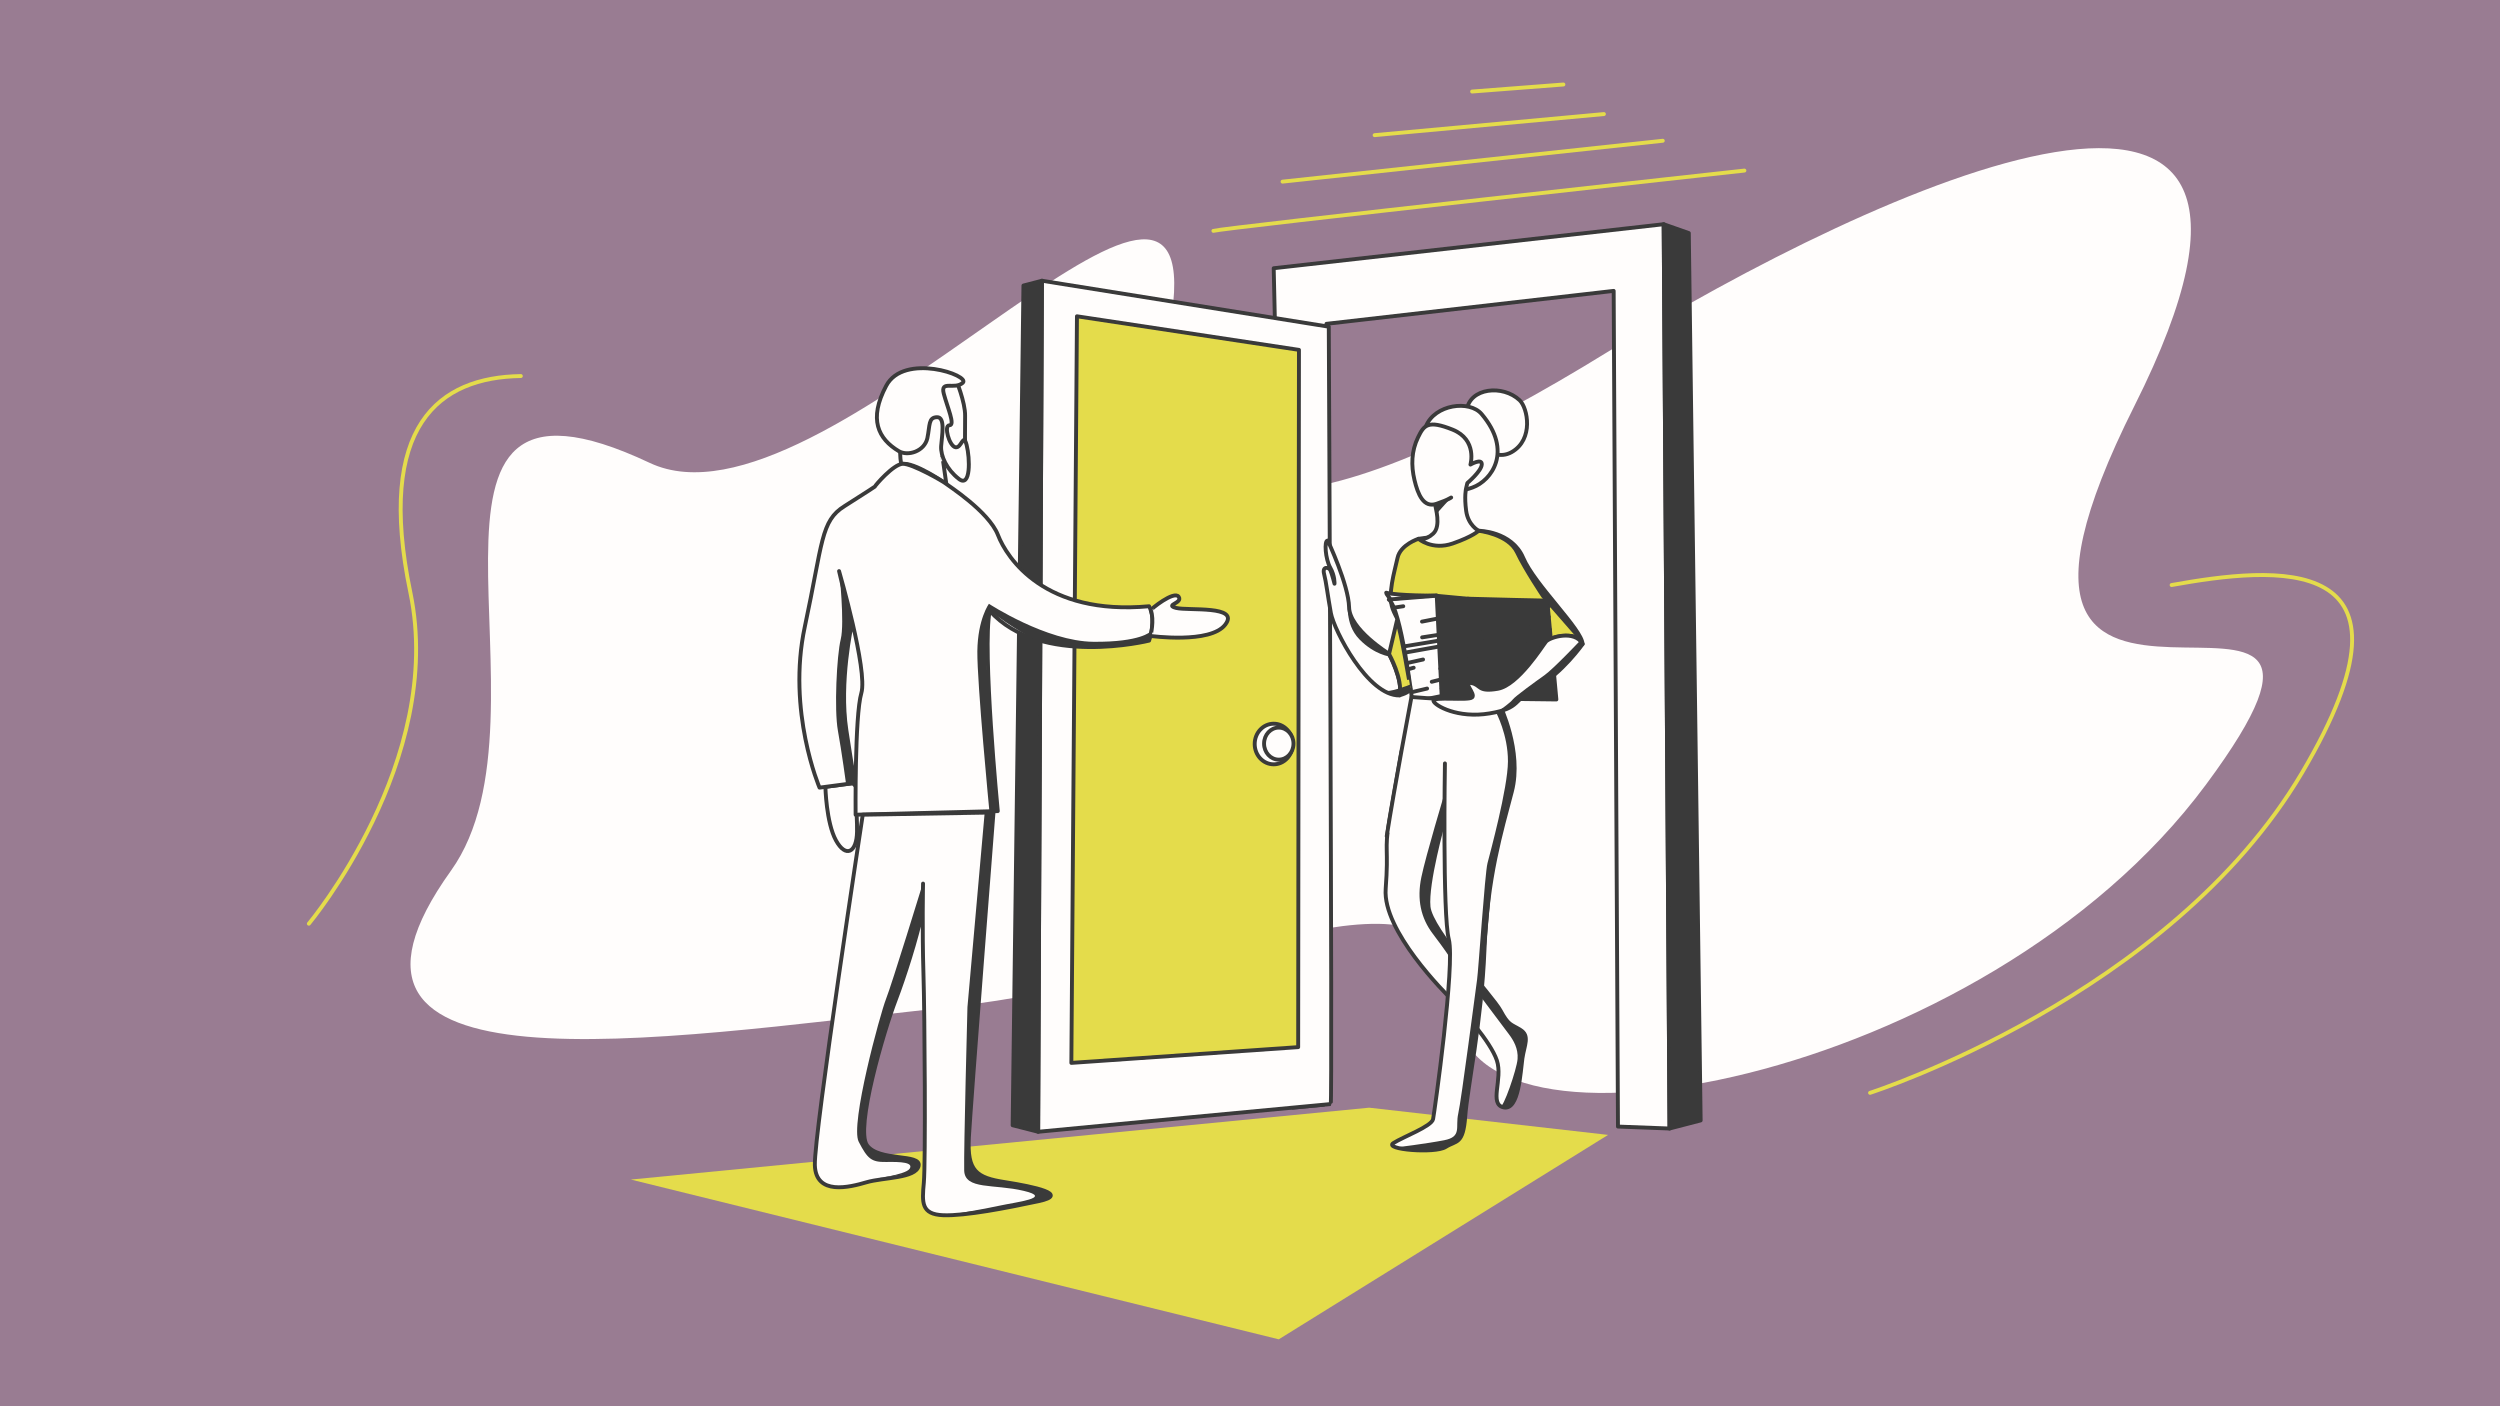 <?xml version="1.0" encoding="UTF-8"?>
<!-- Generator: Adobe Illustrator 24.0.0, SVG Export Plug-In . SVG Version: 6.00 Build 0)  -->
<svg xmlns="http://www.w3.org/2000/svg" xmlns:xlink="http://www.w3.org/1999/xlink" version="1.1" id="What_is_Comparative_Advertising" x="0px" y="0px" viewBox="0 0 1920 1080" style="enable-background:new 0 0 1920 1080;" xml:space="preserve">
<style type="text/css">
	.st0{fill:#997C92;}
	.st1{fill:#E4DC4B;}
	.st2{fill:#FFFDFC;}
	.st3{fill:#FFFDFC;stroke:#3A3A3A;stroke-width:3;stroke-linecap:round;stroke-linejoin:round;stroke-miterlimit:10;}
	.st4{fill:#E4DC4B;stroke:#3A3A3A;stroke-width:3;stroke-linecap:round;stroke-linejoin:round;stroke-miterlimit:10;}
	.st5{fill:#3A3A3A;stroke:#3A3A3A;stroke-width:3;stroke-linecap:round;stroke-linejoin:round;stroke-miterlimit:10;}
	.st6{fill:#3A3A3A;}
	.st7{fill:none;stroke:#E4DC4B;stroke-width:3;stroke-linecap:round;stroke-linejoin:round;stroke-miterlimit:10;}
</style>
<rect y="0" class="st0" width="1920" height="1080"></rect>
<polygon class="st1" points="1235,871.6 982.1,1028.6 484.5,905.9 1051.5,850.7 "></polygon>
<path class="st2" d="M499,355.5c133.1,62.7,428.7-310,401-114.3s126.9,157.1,334.5,29.2s573.8-295.3,404.8,41.2s225.4,61,54.8,291.1  S1119.2,906,1119.4,774s-171.8-24.5-394.9,0s-503.7,69.8-378.1-105.4C433.2,547.3,284.5,254.4,499,355.5z"></path>
<g>
	<polygon class="st3" points="1018.7,248.7 1239.3,223.4 1242.6,865.2 1282.2,866.7 1277.7,172.2 978.2,206 992.8,850.7    1016.6,848.4  "></polygon>
	<path class="st3" d="M1020.5,250.9c0,0,2.9,597,1.5,597c-1.5,0-224.7,21.3-224.7,21.3l2.9-653.6L1020.5,250.9z"></path>
	<polygon class="st4" points="827.1,242.9 997.6,268.7 997.3,514.6 997,804.2 822.8,816.3  "></polygon>
	<path class="st3" d="M1167.1,307.4c-12.9-12.2-38.3-9.7-40.7,7.7c-2.4,17.4,17.6,41.8,34.6,32.1   C1178.1,337.4,1173.3,313.3,1167.1,307.4z"></path>
	<path class="st3" d="M1137.9,318c-9.3-11-36-7.5-42.8,9.4c-6.8,17,17.4,38.4,18.6,42.1c1.3,3.7,2.7,10.3,17.2,4.9   C1145.5,369.1,1162.1,346.6,1137.9,318z"></path>
	<path class="st4" d="M1089.4,413.8c0,0-13.9,4.4-16.1,14.7c-2.2,10.3-7.9,28-3.7,39.2s21.6,35,16.1,59.2c18.7,1.6,58.6,0,58.6,0   s1.6-33.7,3.3-45.4c1.6-11.7,3.7-16.9,3.7-16.9s36.8,22.2,35.9,28.2c5.9-4.9,26.2-7.9,28.2,1.8c-0.2-11-36.8-45.4-45.6-66.2   c-8.8-20.7-34.3-20.8-34.3-20.8L1089.4,413.8z"></path>
	<path class="st3" d="M1089.1,335.8c-5.2,10.6-5.4,21.8-2.8,32.8s7,21.8,17,18.3s11.2-4.8,11.2-4.8s-8,4.4-9.3,4.4   c-1.2,0.1-2.9,0.7-2.9,1.8s4.7,15.7-1.6,21.5c-6.3,5.8-11.3,4-11.3,4s10.4,9.1,26.3,3.6c15.8-5.5,19.9-9.8,19.9-9.8   s-8.1-4.1-9.6-15.3c-1.5-11.1-0.1-17-0.1-17l1-4.3c0,0,10.9-9.2,11.1-14.3c0.3-5.1-8.7,0.1-8.7,0.1s5.5-19-13.6-26.8   C1096.5,322.3,1093.6,326.6,1089.1,335.8z"></path>
	<path class="st5" d="M1106.4,536.1c0-0.5-3.8-78.6-3.8-78.6l86.1,8.2l6.6,71.5L1106.4,536.1z"></path>
	<path class="st3" d="M1084.7,539.1c0,0-8.7-72.3-18.1-78.6c17.9-3,36.8-3.1,36.8-3.1l3.8,77.1L1084.7,539.1z"></path>
	<path class="st3" d="M1068.1,460.3c0,0-3.5-3.8-3.5-5.1c8.3,2.3,38.8,2.3,38.8,2.3L1068.1,460.3z"></path>
	<path class="st5" d="M1189.5,465.6v-4.3c0,0-48.6-1-62.2-1.5C1153.8,463.1,1189.5,465.6,1189.5,465.6z"></path>
	<line class="st3" x1="1070.4" y1="466.7" x2="1077.7" y2="465.6"></line>
	<path class="st3" d="M1104.4,487.6c-0.4,0-12.2,1.9-12.2,1.9"></path>
	<path class="st3" d="M1079,496.3c1.2-0.1,25.4-4.2,25.4-4.2"></path>
	<line class="st3" x1="1104.8" y1="496.6" x2="1078.6" y2="501.3"></line>
	<line class="st3" x1="1080.3" y1="509.3" x2="1092.9" y2="506.5"></line>
	<line class="st3" x1="1081.1" y1="514.1" x2="1085.7" y2="512.8"></line>
	<line class="st3" x1="1084.2" y1="531.6" x2="1096" y2="528.8"></line>
	<line class="st3" x1="1106" y1="522" x2="1099.6" y2="523.6"></line>
	<line class="st3" x1="1104.3" y1="475" x2="1092.1" y2="477.4"></line>
	<line class="st3" x1="1104.7" y1="472.7" x2="1121" y2="473.7"></line>
	<line class="st3" x1="1190.3" y1="483.5" x2="1161.8" y2="481.2"></line>
	<line class="st3" x1="1106" y1="501.8" x2="1146.3" y2="504.3"></line>
	<line class="st3" x1="1106.2" y1="513.5" x2="1113.6" y2="513.5"></line>
	<line class="st3" x1="1107.2" y1="528.8" x2="1127.3" y2="529.4"></line>
	<line class="st3" x1="1164.7" y1="506.5" x2="1177.3" y2="506.5"></line>
	<line class="st3" x1="1185" y1="495.2" x2="1137.5" y2="492.9"></line>
	<line class="st3" x1="1125.3" y1="482.4" x2="1145.7" y2="483.5"></line>
	<line class="st3" x1="1148.9" y1="470.6" x2="1189.4" y2="473.7"></line>
	<path class="st3" d="M1076.4,577c0,0-5.9,33-9.6,54.7s-0.2,18.9-2.6,51c-2.4,32.1,45.1,79.5,52,86.3c6.9,6.8,28.6,31,33.4,45.4   c4.8,14.5-6.4,33.7,5.3,36.1c11.7,2.4,12.8-27.3,14.3-37.6s5.9-17.4-1.6-22s-9-3.3-15.2-14.8c-6.2-11.5-53.5-61.6-55.3-79.7   c-1.8-18.1,11.4-64.7,11.4-64.7l17.8-45.8"></path>
	<path class="st3" d="M1109.7,586.3c0,0-1.9,116.2,3,135.2c4.9,19-11,132.5-12.1,138s-22.8,13.5-30.5,18.4s31.9,8.2,40.1,3   c8.2-5.2,13.5-1.6,15.1-23.4s12.6-72.8,14.8-128.4c2.2-55.5,12.9-90.2,21-121.2c8.1-31.1-9.2-66.5-9.2-66.5l0.3-1.1l-68.2-5   c0,0-13.2,69.8-19,106.9"></path>
	<path class="st3" d="M1019.7,415.1c-2.9-0.1-1.8,14.3,1.9,20.8c3.7,6.5,3.3,12.4,3.3,12.4s-1.9-7.5-3.1-10.2   c-1.2-2.7-6.5-3.4-4.9,2.7s2.8,16.7,5.2,30c2.4,13.2,28.4,63.8,52.8,63.3c2.9-11-8.3-32.1-8.3-32.1s-30.1-18.5-30.5-35.6   C1035.7,449,1019.7,415.1,1019.7,415.1z"></path>
	<path class="st4" d="M1072.8,476.8l-6,25.5c0,0,10.7,19,8.1,31.6c6.1-1.4,8.5-4.4,8.5-4.4S1075.7,483.1,1072.8,476.8z"></path>
	<ellipse class="st3" cx="978.2" cy="571.4" rx="14.6" ry="15.6"></ellipse>
	<ellipse class="st3" cx="982.1" cy="571.1" rx="11.3" ry="12.3"></ellipse>
	<path class="st3" d="M996.3,514.1"></path>
	<path class="st3" d="M1215.5,494.6c0,0-16.1,22.8-35.1,33c-19,10.2-12,16.2-36.4,20.3c-24.4,4.1-42.2-6-43.1-9.6   c-0.8-3.6,26.7,0,29.7-2.7c3-2.7-8-12.4-0.5-11s4.4,7.1,20.1,4.4c15.7-2.7,34.3-32.8,37.1-36.2S1209.3,483.4,1215.5,494.6z"></path>
</g>
<polygon class="st5" points="800.2,215.6 786,219.3 777.7,864.2 797.3,869.2 "></polygon>
<g>
	<path class="st3" d="M633.9,604.3c0,0,0.6,27.4,8.1,41.1s16,9.5,16.2-6.7c0.2-16.2-2.1-24.7,0.9-20.4c3,4.4,11.3,9.7,8.8,1.6   c-2.5-8.1-12.9-18.4-12.9-18.4L633.9,604.3z"></path>
	<path class="st3" d="M734,291.2c0,0,7.4,17.6,7.2,28.2c-0.2,10.6,0,24.1,0,24.1s-17.3,7.3-17.4,7c-0.1-0.2,3,21.2,3,21.2   s-25.2-17.8-34.7-15.3c-1.9-9.9,0-28.9,0-28.9S712.7,277.3,734,291.2z"></path>
	<path class="st3" d="M690.3,346.5c-15.9-9.5-23.4-24.5-9.7-50.2c13.6-25.7,65.2-7.9,58.8-2.3s-17.3-2.3-14.6,8.3   c2.8,10.6,9,24.3,4.4,24.3c-4.6,0-0.2,16,4.6,16.9s6-11.8,8.6-1.6s3.2,33.1-6,25.9c-9.3-7.2-14.1-17.6-13.6-25.2   c0.5-7.6,3.5-22.4-3.2-22.2c-6.7,0.2-5.3,6-7.4,16.2C709.9,346.7,697.2,350.6,690.3,346.5z"></path>
	<path class="st3" d="M671.9,373.7c0.2-0.9,14.3-17.3,21.4-17.5c7.1-0.3,31.4,13.7,32.9,15.1c1.5,1.3,33.2,21.5,40.2,39.5   c6.9,18,36.1,62.2,116.1,54.8c5.8,10.9,0,26.4,0,26.4s-83.3,20.8-122.4-22.9c-5.8,29.8,6.2,153.8,6.2,153.8l-109.2,2.8   c0,0-0.7-76.1,4.4-93.4c5.1-17.3-17.1-93.7-17.1-93.7l9.7,41.3c0,0-9.7,44-4.1,80.8s6.6,40.6,6.6,40.6l-27.2,3.6   c0,0-25.2-58.8-11.3-123.6c13.9-64.9,12.1-81.2,30.5-92.6C667,377.1,671.9,373.7,671.9,373.7z"></path>
	<path class="st3" d="M763,624c0,0-17.5,224-18.9,249.6c-1.4,25.7,5.6,30.9,27.8,34.3c22.2,3.5,50,9.4,25.7,14.6   c-24.3,5.2-56.2,11.4-73.2,10.8c-17-0.7-16.3-9.7-14.9-25s0.7-128.3-0.3-160.9c-1-32.6-0.3-68.8-0.3-68.8l-0.4,20.8   c-4.2,21-14.6,52.8-20.5,68.2c-9.4,24.6-31.2,99-22.2,111.9c9,12.8,41.8,6.2,39.7,15.9c-2.1,9.7-27.2,8.8-40.1,12.6   s-38.9,10.4-39.6-13.2c-0.7-23.6,36.8-269.1,36.8-269.1L763,624z"></path>
	<path class="st3" d="M883.8,468.6c-0.2-0.6,17.9-15.3,21.4-10.3c3.5,5-11.2,6.2-1.9,8.6c9.4,2.3,49.2-2.2,37.7,12.8   c-11.4,15-57.4,8.7-57.4,8.7S886.7,476.2,883.8,468.6z"></path>
</g>
<polygon class="st5" points="1277.7,172.2 1297,179 1306.1,860.5 1282.2,866.7 "></polygon>
<polygon class="st6" points="1114.5,382.1 1103,394.9 1102.3,387.2 "></polygon>
<path class="st6" d="M1135.5,409.1c0,0,22,2.5,28.3,15.8s20,33.7,20,33.7l26.2,30l4.6,2.4l-10.7-16l-23-28.9c0,0-7.7-11.8-10.9-17.7  c-3.3-5.9-8.2-13.1-15.1-15.9c-6.8-2.8-19.2-5-19.2-5L1135.5,409.1z"></path>
<path class="st6" d="M1212.7,492.9c0,0-19.8,20.9-26.6,25.7c-6.8,4.8-22.5,16.2-24.3,18.6c-1.8,2.4-8.5,7.1-8.5,7.1l0.6,1.5  c0,0,8.1-3.6,10.2-5.6c2.1-2,9.8-8.6,9.8-8.6s12.1-7.7,19.7-13.1s21.9-23.8,21.9-23.8l-3.4-2.6"></path>
<path class="st6" d="M1148.9,547c0,0,9.3,17.2,9.2,37.8c-0.1,20.5-13.8,70.6-15.7,78.1c-2,7.4-7,82.8-8,89.4  c-1,6.7-12.1,92.9-14.5,103.1c-2.3,10.2,3.1,17.6-10.8,20.3s-36.8,5.5-36.8,5.5s16.6,3.6,26.2,2.1c9.6-1.6,14.3-3.2,20.6-7.1  c6.2-3.9,6.1-17.6,6.1-17.6l4.7-35.2l8.7-70c0,0,7-67.5,6.8-77.8c-0.2-10.3,10.2-46.9,10.2-46.9s4.8-17.8,7.7-32.7  s-8.7-50.4-8.7-50.4L1148.9,547z"></path>
<path class="st6" d="M1109.5,609.1c0,0-14.4,47.7-17.9,64.6c-3.5,16.8-0.5,31.3,8.9,43.6c9.4,12.3,13.2,18.4,13.2,18.4v-10.6  c0,0-15-16.6-16.6-28.7c-1.6-12,7.5-49.9,7.5-49.9l4.8-17.2L1109.5,609.1z"></path>
<path class="st6" d="M1136.4,764.4c0,0,18.6,24.8,22.3,29.7c3.7,4.9,7.4,11.2,6.8,19.2c-0.6,8-11.2,38.6-13.2,36.2  c6.4,0.6,10.1,0.4,12.2-7.7c2.1-8.1,6.1-35.6,6.1-35.6s3.3-8.1,1.3-12c-2.1-3.9-9.7-6.5-9.7-6.5l-7.7-7.9l-16.1-23.2L1136.4,764.4z"></path>
<path class="st6" d="M1082.8,525.8c0,0-16.7,6.8-20.2,4.4c5.7,3.7,7.4,4.2,12.4,3.7c4.9-0.5,7.9-2.3,7.9-2.3V525.8z"></path>
<path class="st6" d="M1035.6,461.2c0,0-3.5,17.6,8.4,29.8c11.9,12.2,23.8,13.3,23.8,13.3l-18.8-16.1  C1049,488.1,1035.4,476.3,1035.6,461.2z"></path>
<path class="st6" d="M759.5,463.7c0,0,44.1,28.9,80.3,29.2s43.7-7.8,43.7-7.8l-1.1,6.8c0,0-16,4.2-36.7,4.8  c-20.6,0.6-37.5-0.5-50.6-5.8c-13.1-5.3-35.1-21.9-35.1-21.9s-3,18.9-2.7,32.5c0.3,13.6,5.7,83.4,5.7,83.4l3.3,37.9L763,624  l-13.3,171.9c0,0-5.8,69.5-5.7,79.3c0.1,9.7-2.1,24.5,10.9,28.3c13,3.9,34.8,7.2,41.4,9.3c6.5,2.1,13.5,4,9.5,6.9  c-4,2.9-54.7,12.6-60.7,12.3c-5.9-0.3-17.9,1.3-17.9,1.3s28.4-4.6,40.7-7.4c12.3-2.7,41.3-5.9,18.4-11.3  c-22.9-5.5-45.4-0.6-45.8-15.7c-0.4-15.1,2.5-125.4,2.5-125.4l13.1-147.9l0.4-2.9l3.3-0.2c0,0-9.4-97.4-9.2-122.3  C750.9,475.4,759.5,463.7,759.5,463.7z"></path>
<path class="st6" d="M644.5,438.5c0,0,4.3,39.8,1.2,52.4c-3.1,12.6-5.1,54.1-2.2,70.2c2.9,16,6.3,41.1,6.3,41.1l6.8-0.9l-6.6-40.6  c0,0-0.6-26.2-0.9-44.8s4.7-37.3,4.7-37.3L644.5,438.5z"></path>
<path class="st6" d="M708.7,678.6c0,0-23.8,77.5-28.3,88.8c-4.4,11.2-27.7,96.4-20.9,109.5s9.7,15.7,21.1,15.5s21.1,0.3,18,5.2  s-31,8.3-31,8.3s28.7-3.5,34.3-6.1s4.3-9.1-2.2-9.8c-6.5-0.8-26.5-3.2-30.3-6.9c-3.8-3.6-7.6-8.5-5.5-22.9  c2.1-14.4,16.6-71.2,16.6-71.2l21.7-65.5l5-19.3l1.5-1.8V678.6z"></path>
<path class="st7" d="M392.2,87.9"></path>
<path class="st7" d="M952.5,206.8"></path>
<path class="st7" d="M259.1,1025.5"></path>
<path class="st7" d="M1007.3,898.7"></path>
<path class="st7" d="M931.9,177.3c6.6-2.2,407.8-46.3,407.8-46.3"></path>
<line class="st7" x1="985" y1="139.5" x2="1277" y2="108.1"></line>
<line class="st7" x1="1055.7" y1="103.8" x2="1231.8" y2="87.6"></line>
<line class="st7" x1="1130.6" y1="70.3" x2="1200.7" y2="64.9"></line>
<path class="st7" d="M1667.8,449.3c78.3-14,201.9-28,100.2,144.1s-331.8,245.9-331.8,245.9"></path>
<path class="st7" d="M400,288.8c-62.6,1-111.6,37.5-84.8,166.4c26.8,128.9-78,254.2-78,254.2"></path>
</svg>
